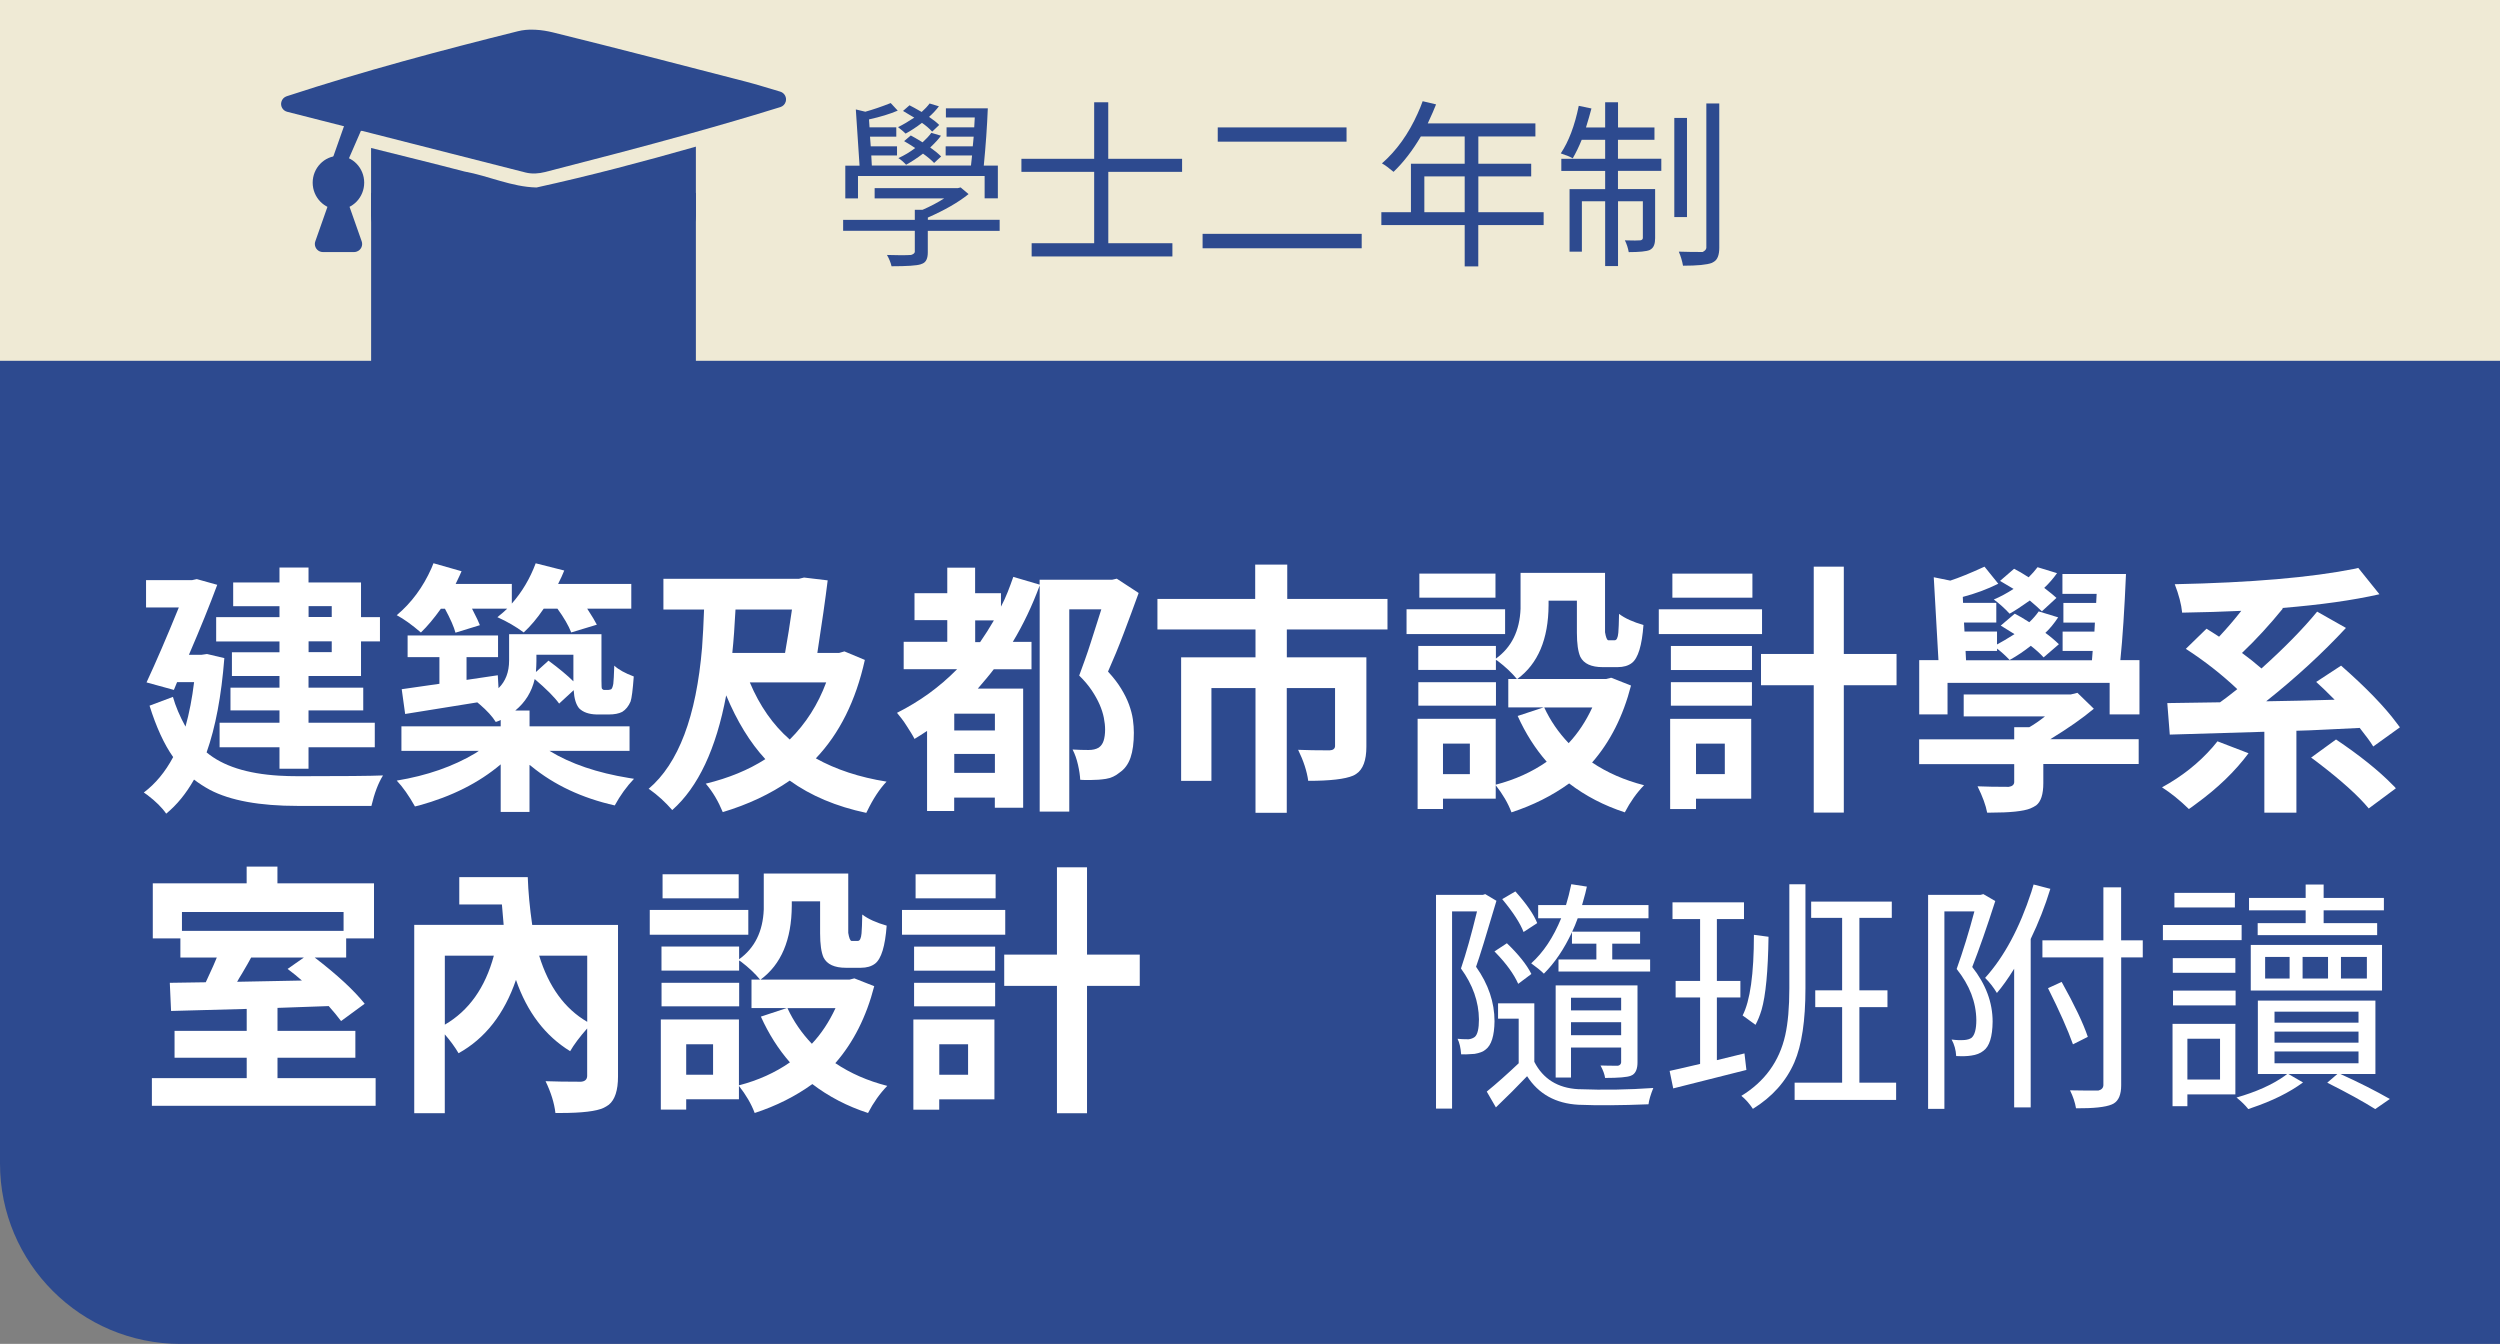 <?xml version="1.0" encoding="UTF-8"?><svg id="uuid-e83b74de-8b5d-49bb-8d6e-609ea2618c59" xmlns="http://www.w3.org/2000/svg" viewBox="0 0 415.77 223.5"><rect x="0" y="0" width="415.77" height="223.5" fill="#808080" stroke="none"/><defs><style>.uuid-2f9249ff-50e7-407e-92a0-03e85451e49b{fill:#fff;}.uuid-636e0cbd-8d5e-4e2c-a59d-04b02aa5c6b5{fill:#2d4a8f;}.uuid-b6be6cfa-d2d3-46e6-88fc-f45c806cb9cd{fill:#efead5;}</style></defs><g id="uuid-ccfbe909-3897-4012-a8c8-367be4aa1faa"><rect class="uuid-b6be6cfa-d2d3-46e6-88fc-f45c806cb9cd" width="415.77" height="60.47"/><path class="uuid-636e0cbd-8d5e-4e2c-a59d-04b02aa5c6b5" d="M0,60h415.77v163.5H30c-16.56,0-30-13.44-30-30V60h0Z"/><path class="uuid-636e0cbd-8d5e-4e2c-a59d-04b02aa5c6b5" d="M115.73,24.39v11.46c0,1.72-1.05,3.2-2.53,4.36-1.49,1.16-3.49,2.12-5.91,2.92-4.84,1.6-11.36,2.55-18.57,2.55-7.21,0-13.73-.95-18.57-2.55-2.42-.8-4.42-1.76-5.91-2.92-1.49-1.16-2.53-2.64-2.53-4.36v-11.24c5.17,1.3,10.36,2.56,15.52,3.91,4.03.73,7.85,2.57,12,2.66,8.91-1.96,17.72-4.29,26.49-6.79Z"/><path class="uuid-636e0cbd-8d5e-4e2c-a59d-04b02aa5c6b5" d="M88.72,4.94c.12,0,.25.01.37.01.99.05,1.97.22,2.87.44,10.69,2.64,21.35,5.42,32.01,8.17,1.98.51,3.9,1.13,5.79,1.68.71.21,1.12.96.91,1.67-.13.43-.46.77-.89.9-5.03,1.56-10.04,3.02-15.03,4.41-8.06,2.25-16.08,4.33-24.1,6.39-1.02.26-2.16.36-3.29.07,0,0,0,0,0,0l-39.61-10.09c-.72-.19-1.15-.92-.96-1.64.11-.44.45-.8.88-.94,12.94-4.24,25.67-7.62,38.44-10.81.86-.22,1.74-.29,2.62-.27h0Z"/><path class="uuid-636e0cbd-8d5e-4e2c-a59d-04b02aa5c6b5" d="M82.72,15.6c.74.02,1.33.63,1.31,1.37-.01.67-.52,1.22-1.18,1.3l-22.82,3.47-2.14,4.92c.01.74-.58,1.35-1.32,1.36s-1.35-.58-1.36-1.32c0-.01,0-.03,0-.04l2.14-6.07c0-.66.48-1.23,1.14-1.33l23.96-3.64c.09-.02.18-.02.27-.02Z"/><path class="uuid-636e0cbd-8d5e-4e2c-a59d-04b02aa5c6b5" d="M56.29,25.93c2.35,0,4.28,2.01,4.28,4.45,0,2.44-1.93,4.45-4.28,4.45-2.35,0-4.29-2.01-4.29-4.45,0-2.44,1.94-4.45,4.29-4.45Z"/><path class="uuid-636e0cbd-8d5e-4e2c-a59d-04b02aa5c6b5" d="M56.29,32.08c.51,0,.9.29,1.09.5.19.22.26.4.31.56l2.46,6.99c.25.7-.12,1.47-.82,1.71-.14.05-.29.08-.44.08h-5.19c-.74,0-1.34-.6-1.34-1.35,0-.15.03-.3.08-.44l2.46-6.99c.06-.16.13-.34.32-.56.19-.22.58-.5,1.09-.5Z"/><rect class="uuid-636e0cbd-8d5e-4e2c-a59d-04b02aa5c6b5" x="61.73" y="32.08" width="54.01" height="28.92" transform="translate(177.46 93.08) rotate(-180)"/><path class="uuid-2f9249ff-50e7-407e-92a0-03e85451e49b" d="M34.4,108.76l2.91.69c-.49,6.3-1.48,11.53-2.95,15.68,2.7,2.26,6.72,3.55,12.05,3.87.98.06,2.06.09,3.24.09,7.29,0,11.98-.04,14.05-.13-.79,1.26-1.43,2.95-1.93,5.07h-12.25c-6.34,0-11.2-.89-14.59-2.66-.96-.52-1.84-1.09-2.66-1.72-1.31,2.32-2.85,4.21-4.63,5.67-.68-1-1.72-2.03-3.11-3.09-.25-.17-.45-.31-.61-.43,1.94-1.46,3.56-3.42,4.88-5.89-1.5-2.12-2.81-4.97-3.93-8.55l3.89-1.46c.44,1.55,1.13,3.2,2.09,4.94.63-2.26,1.11-4.73,1.43-7.39h-2.83l-.53,1.29-4.55-1.25c1.56-3.35,3.35-7.5,5.37-12.46h-5.45v-4.55h7.66l.78-.17,3.4.95c-1.23,3.32-2.8,7.21-4.71,11.64h2.09l.9-.13ZM46.48,102.62v-1.8h-7.7v-3.95h7.7v-2.49h4.83v2.49h8.73v5.76h3.15v4.04h-3.15v5.76h-8.73v1.93h9.1v3.78h-9.1v2.06h11.02v4.08h-11.02v3.57h-4.83v-3.57h-9.96v-4.08h9.96v-2.06h-8.15v-3.78h8.15v-1.93h-7.91v-3.95h7.91v-1.8h-10.53v-4.04h10.53ZM55.17,100.81h-3.85v1.8h3.85v-1.8ZM55.17,108.46v-1.8h-3.85v1.8h3.85Z"/><path class="uuid-2f9249ff-50e7-407e-92a0-03e85451e49b" d="M73.98,101.24h-.66c-1.15,1.61-2.25,2.92-3.32,3.95-1.5-1.29-2.84-2.25-4.02-2.88,2.46-2.06,4.38-4.67,5.78-7.82.11-.29.22-.56.33-.82l4.67,1.33c-.11.29-.44.99-.98,2.11h9.34v3.27c1.69-1.92,3.02-4.15,3.97-6.7l4.75,1.2c-.25.63-.59,1.38-1.02,2.23h12.17v4.12h-7.33c.82,1.26,1.35,2.15,1.6,2.66l-4.26,1.29c-.46-1.17-1.23-2.49-2.29-3.95h-2.29c-1.09,1.61-2.2,2.92-3.32,3.95-1.31-.97-2.77-1.82-4.38-2.54.71-.57,1.26-1.04,1.64-1.42h-5.86c.74,1.43,1.17,2.35,1.31,2.75l-4.06,1.25c-.25-.95-.83-2.28-1.76-4ZM104.7,124.88h-13.31c3.52,2.15,7.93,3.65,13.23,4.51.3.06.57.1.82.13-1.23,1.29-2.29,2.76-3.2,4.43-5.46-1.23-10.09-3.41-13.89-6.53-.11-.09-.21-.16-.29-.21v7.82h-4.79v-7.91c-3.63,3.07-8.15,5.34-13.56,6.83-.25.06-.48.12-.7.17-1.01-1.8-2.02-3.24-3.03-4.3,5.03-.83,9.38-2.35,13.07-4.55.22-.14.41-.27.57-.39h-12.86v-4.08h16.51v-1.07c-.08.06-.23.13-.45.21-.16.06-.29.1-.37.13-.57-.92-1.46-1.89-2.66-2.92-.16-.14-.3-.26-.41-.34-4.29.69-8.29,1.33-12,1.93l-.57-4.12c.57-.09,2.66-.39,6.27-.9v-4.43h-5.29v-3.61h15.04v3.61h-5.24v3.78l5.2-.77.12,2.15c1.17-1.14,1.76-2.68,1.76-4.6v-4.38h15.36v7.73c0,.83.03,1.28.08,1.33.11.14.23.21.37.21h.7c.25-.03.41-.07.49-.13.14-.14.25-.44.33-.9.05-.4.11-1.4.16-3.01.71.66,1.79,1.26,3.24,1.8-.16,2.23-.34,3.62-.53,4.17-.33.77-.79,1.35-1.39,1.72-.57.29-1.31.43-2.21.43h-2.05c-1.28-.03-2.25-.37-2.91-1.03-.52-.63-.82-1.63-.9-3.01l-2.42,2.23c-.76-1.06-2.12-2.42-4.06-4.08-.49,2.12-1.57,3.87-3.24,5.24h2.38v2.62h16.63v4.08ZM95.36,108.89h-6.15v1.07c0,.43-.03,1.03-.08,1.8l2.09-1.89c1.78,1.32,3.15,2.46,4.14,3.44v-4.43Z"/><path class="uuid-2f9249ff-50e7-407e-92a0-03e85451e49b" d="M140.43,108.33l3.4,1.42c-1.5,6.79-4.22,12.25-8.15,16.37,3.33,1.86,7.25,3.15,11.76,3.87-1.17,1.23-2.25,2.88-3.24,4.94-.06.09-.1.17-.12.26-5-1.06-9.25-2.85-12.74-5.37-3.22,2.23-6.94,3.98-11.14,5.24-.74-1.8-1.65-3.35-2.75-4.64-.03-.03-.05-.06-.08-.09,3.8-.92,7.1-2.28,9.91-4.08-2.54-2.75-4.71-6.29-6.51-10.61-1.67,8.91-4.66,15.27-8.97,19.08-1.15-1.32-2.4-2.46-3.77-3.44-.08-.03-.14-.06-.16-.09,4.97-4.21,7.93-12.04,8.89-23.5.14-1.92.25-4.02.33-6.32h-6.76v-5.11h22.53l.86-.21,3.93.47c-.38,3.12-.96,7.15-1.72,12.07h3.61l.9-.26ZM131.7,101.37h-9.38c-.14,2.72-.31,5.13-.53,7.22h8.77c.44-2.46.82-4.87,1.15-7.22ZM137.4,113.49h-12.7c1.64,3.9,3.85,7.06,6.64,9.5,2.68-2.66,4.7-5.83,6.06-9.5Z"/><path class="uuid-2f9249ff-50e7-407e-92a0-03e85451e49b" d="M189.35,98.67c-.77,2.12-1.58,4.33-2.46,6.64-.87,2.31-1.75,4.43-2.62,6.38.9.97,1.63,1.92,2.19,2.84.56.92,1,1.8,1.31,2.66s.53,1.68.64,2.47c.11.79.16,1.53.16,2.21,0,1.66-.18,3.04-.55,4.12-.37,1.09-.98,1.92-1.82,2.49-.68.57-1.44.92-2.27,1.05-.83.13-1.67.19-2.52.19h-.88c-.29,0-.58-.01-.88-.04-.03-.69-.15-1.52-.37-2.49-.22-.97-.52-1.82-.9-2.54.46.03.91.05,1.33.06.42.02.87.02,1.33.02.68,0,1.24-.13,1.68-.39.38-.26.66-.64.82-1.14.16-.5.25-1.12.25-1.87,0-.6-.07-1.25-.21-1.96-.14-.7-.37-1.43-.7-2.19-.33-.76-.77-1.55-1.31-2.36-.55-.82-1.24-1.64-2.09-2.47.3-.8.61-1.66.94-2.58.33-.92.65-1.86.96-2.84.31-.97.62-1.93.92-2.88.3-.95.59-1.85.86-2.71h-5.33v33.64h-4.92v-37.6c-.63,1.69-1.31,3.31-2.05,4.86s-1.54,3.05-2.42,4.51h3.11v4.55h-6.27c-.44.57-.87,1.12-1.31,1.63-.44.52-.89,1.05-1.35,1.59h7.54v19.81h-4.71v-1.68h-6.76v2.23h-4.51v-13.32c-.38.26-.74.49-1.09.71-.34.21-.68.42-1,.62-.14-.29-.33-.62-.57-1.01-.25-.39-.5-.79-.76-1.2-.26-.41-.53-.81-.82-1.18-.29-.37-.54-.69-.76-.95,1.88-.95,3.65-2.02,5.31-3.22,1.65-1.2,3.22-2.55,4.69-4.04h-8.89v-4.55h7.25v-3.61h-5.45v-4.47h5.45v-4.25h4.63v4.25h4.3v2.23c.41-.77.78-1.57,1.11-2.41.33-.83.64-1.68.94-2.54l4.38,1.29v-.82h12.09l.74-.17,3.61,2.36ZM165.46,118.69h-6.76v2.79h6.76v-2.79ZM165.46,128.53v-3.14h-6.76v3.14h6.76ZM163,106.79c.79-1.14,1.56-2.35,2.29-3.61h-3.11v3.61h.82Z"/><path class="uuid-2f9249ff-50e7-407e-92a0-03e85451e49b" d="M230.77,104.68h-16.76v4.64h13.23v14.87c0,2.26-.56,3.77-1.68,4.51-.16.12-.34.21-.53.3-1.34.57-3.82.86-7.46.86-.22-1.6-.78-3.32-1.68-5.16,1.39.06,3.14.09,5.24.09.57-.03.87-.26.9-.69v-9.67h-8.03v20.75h-5.2v-20.75h-7.33v15.43h-5.04v-20.54h12.37v-4.64h-16.31v-5.07h16.26v-5.71h5.33v5.71h16.67v5.07Z"/><path class="uuid-2f9249ff-50e7-407e-92a0-03e85451e49b" d="M250.31,101.33v4.12h-16.39v-4.12h16.39ZM267.97,112.72l3.28,1.29c-1.31,5.1-3.47,9.37-6.47,12.8,2.51,1.69,5.39,2.95,8.64,3.78-1.23,1.26-2.29,2.76-3.2,4.51-3.44-1.12-6.53-2.72-9.26-4.81-2.81,2.03-6.01,3.64-9.59,4.81-.57-1.52-1.45-3.02-2.62-4.51v2.23h-8.77v1.72h-4.22v-15h12.99v10.96c3.2-.83,6.02-2.11,8.48-3.82-1.91-2.18-3.52-4.71-4.83-7.61l4.3-1.42h-5.86v-4.73h1.43c-.85-1.03-1.91-2.03-3.2-3.01-.11-.06-.2-.11-.29-.17v1.68h-12.91v-4h12.91v2.11c2.59-1.86,3.96-4.62,4.1-8.29v-5.97h14.05v9.88c.14.83.31,1.28.53,1.33h1.07c.33,0,.53-.41.61-1.25.05-.63.1-1.68.12-3.14.98.75,2.34,1.36,4.06,1.85-.25,3.41-.89,5.52-1.93,6.32-.6.46-1.39.69-2.38.69h-2.46c-1.91,0-3.15-.57-3.73-1.72-.38-.86-.57-2.19-.57-4v-5.33h-4.71v.73c-.03,5.67-1.76,9.77-5.2,12.29h14.79l.82-.21ZM248.79,113.45v3.91h-12.91v-3.91h12.91ZM248.71,95.4v4h-12.66v-4h12.66ZM244.45,128.74v-5.07h-4.47v5.07h4.47ZM264.81,117.66h-7.99c1.01,2.18,2.36,4.15,4.06,5.93,1.56-1.66,2.87-3.64,3.93-5.93Z"/><path class="uuid-2f9249ff-50e7-407e-92a0-03e85451e49b" d="M293.04,101.33v4.12h-17.17v-4.12h17.17ZM291.24,119.55v13.28h-9.18v1.72h-4.3v-15h13.48ZM277.88,111.43v-4h13.48v4h-13.48ZM277.88,117.36v-3.91h13.48v3.91h-13.48ZM291.44,95.4v4h-13.31v-4h13.31ZM286.85,123.67h-4.79v5.07h4.79v-5.07ZM315.41,108.76v5.2h-8.77v21.18h-5v-21.18h-8.77v-5.2h8.77v-14.52h5v14.52h8.77Z"/><path class="uuid-2f9249ff-50e7-407e-92a0-03e85451e49b" d="M352.61,109.79h3.2v9.02h-4.96v-5.24h-26.96v5.24h-4.71v-9.02h3.2l-.78-13.79,2.75.56c1.42-.46,3.32-1.23,5.69-2.32l2.29,2.84c-1.86.92-3.82,1.65-5.9,2.19l.04.99h5.53v3.27h-5.37l.08,1.5h5.41v2.15c.71-.37,1.68-.95,2.91-1.72-.14-.09-.9-.56-2.29-1.42l2.33-1.98c.68.34,1.49.82,2.42,1.42.66-.63,1.17-1.23,1.56-1.8l3.24.99c-.68,1.03-1.39,1.89-2.13,2.58.79.57,1.54,1.2,2.25,1.89l-2.54,2.19c-.57-.63-1.28-1.27-2.13-1.93-1.12.89-2.29,1.68-3.52,2.36-.71-.74-1.41-1.38-2.09-1.89v.39h-5.24l.08,1.55h20.94l.12-1.55h-5v-3.22h5.29l.08-1.5h-5.24v-3.27h5.45l.08-1.5h-5.69v-3.31h10.57c-.25,5.87-.56,10.66-.94,14.35ZM345.48,115.21l2.74,2.66c-1.88,1.58-4.3,3.27-7.25,5.07h14.71v4.12h-15.86v3.18c0,1.86-.4,3.09-1.19,3.7-.3.2-.63.37-.98.52-1.15.46-3.36.69-6.64.69h-.53c-.22-1.2-.75-2.66-1.6-4.38,1.37.06,3.1.09,5.2.09.57-.09.87-.34.9-.77v-3.01h-15.81v-4.12h15.81v-2.02h2.5c.82-.46,1.69-1.06,2.62-1.8h-13.52v-3.65h17.82l1.07-.26ZM342,99.44l-2.42,2.23c-.46-.46-1.13-1.06-2.01-1.8-1.45,1.03-2.57,1.76-3.36,2.19-.79-.86-1.67-1.65-2.62-2.36,1.04-.43,2.13-1.02,3.28-1.76-.66-.4-1.41-.84-2.25-1.33l2.34-2.02c.68.34,1.49.82,2.42,1.42.57-.57,1.07-1.13,1.48-1.68l3.24.99c-.63.89-1.34,1.71-2.13,2.45,1.04.8,1.72,1.36,2.05,1.68Z"/><path class="uuid-2f9249ff-50e7-407e-92a0-03e85451e49b" d="M368.79,123.29l5.16,1.98c-2.24,3.01-5.15,5.82-8.73,8.42-.41.32-.81.6-1.19.86-1.5-1.46-2.99-2.66-4.47-3.61,3.3-1.8,6.12-4.04,8.44-6.7.3-.34.56-.66.78-.95ZM399.11,120.97l-4.42,3.18c-.41-.69-1.16-1.72-2.25-3.09-1.2.06-2.98.14-5.33.26-2.32.12-4.06.19-5.2.21v13.62h-5.33v-13.45c-.63.03-5.87.19-15.73.47l-.41-5.24c2.32-.03,5.24-.07,8.77-.13.46-.31,1.42-1.04,2.87-2.19-2.57-2.43-5.42-4.67-8.56-6.7l3.44-3.35c.66.4,1.35.85,2.09,1.33,1.37-1.46,2.59-2.89,3.69-4.3-2.98.14-6.25.24-9.83.3-.14-1.4-.55-2.98-1.23-4.73,12.7-.26,22.7-1.12,29.99-2.58.19-.06.37-.1.53-.13l3.52,4.38c-4.4,1-9.79,1.76-16.18,2.28l.12.09c-2.19,2.69-4.45,5.16-6.8,7.39,1.06.77,2.14,1.63,3.24,2.58,3.85-3.46,6.94-6.62,9.26-9.45l4.79,2.71c-3.88,4.18-8.3,8.25-13.27,12.2,3.8-.06,7.59-.14,11.39-.26-1.39-1.4-2.42-2.39-3.07-2.96l4.14-2.71c4.15,3.64,7.27,6.86,9.34,9.67.16.2.31.4.45.6ZM384.36,125.99l4.14-3.01c3.99,2.69,7.13,5.21,9.42,7.56.22.2.4.39.53.56l-4.51,3.35c-1.75-2.12-4.62-4.7-8.6-7.73-.35-.26-.68-.5-.98-.73Z"/><path class="uuid-2f9249ff-50e7-407e-92a0-03e85451e49b" d="M46.16,179.3h16.31v4.6H25.26v-4.6h15.77v-3.39h-12v-4.47h12v-3.65c-8.3.23-12.5.34-12.58.34l-.21-4.68,5.98-.09c1.04-2.23,1.65-3.61,1.84-4.12h-6.06v-3.18h-4.59v-9.15h15.61v-2.79h5.12v2.79h16.06v9.15h-4.63v3.18h-5.24c3.77,2.89,6.54,5.46,8.32,7.69l-3.93,2.88c-.6-.8-1.28-1.63-2.05-2.49l-8.52.3v3.82h12.95v4.47h-12.95v3.39ZM57.14,151.67h-26.88v3.14h26.88v-3.14ZM50.54,159.24h-8.77c-.3.57-.79,1.43-1.47,2.58-.41.66-.7,1.15-.86,1.46l10.77-.21c-.71-.63-1.5-1.27-2.38-1.93l2.7-1.89Z"/><path class="uuid-2f9249ff-50e7-407e-92a0-03e85451e49b" d="M102.78,153.82v25.22c0,2.29-.51,3.85-1.52,4.68-.27.2-.56.37-.86.52-1.2.57-3.6.86-7.21.86h-.82c-.19-1.66-.74-3.42-1.64-5.29,1.53.06,3.5.09,5.9.09.66-.06,1-.37,1.02-.95v-7.91c-1.26,1.43-2.2,2.69-2.83,3.78-4.15-2.55-7.16-6.5-9.01-11.86-1.94,5.67-5.12,9.74-9.55,12.2-.6-1.03-1.37-2.08-2.29-3.14v13.11h-5.08v-31.32h14.87c-.08-.83-.18-1.96-.29-3.39h-7.09v-4.55h11.39c.08,2.46.33,5.11.74,7.95h14.26ZM73.98,158.94v11.47c3.99-2.32,6.71-6.14,8.15-11.47h-8.15ZM97.66,158.94h-7.99c1.58,5.16,4.25,8.82,7.99,11v-11Z"/><path class="uuid-2f9249ff-50e7-407e-92a0-03e85451e49b" d="M124.45,151.33v4.12h-16.39v-4.12h16.39ZM142.11,162.72l3.28,1.29c-1.31,5.1-3.47,9.37-6.47,12.8,2.51,1.69,5.39,2.95,8.64,3.78-1.23,1.26-2.29,2.76-3.2,4.51-3.44-1.12-6.53-2.72-9.26-4.81-2.81,2.03-6.01,3.64-9.59,4.81-.57-1.52-1.45-3.02-2.62-4.51v2.23h-8.77v1.72h-4.22v-15h12.99v10.96c3.2-.83,6.02-2.11,8.48-3.82-1.91-2.18-3.52-4.71-4.83-7.61l4.3-1.42h-5.86v-4.73h1.43c-.85-1.03-1.91-2.03-3.2-3.01-.11-.06-.2-.11-.29-.17v1.68h-12.91v-4h12.91v2.11c2.59-1.86,3.96-4.62,4.1-8.29v-5.97h14.05v9.88c.14.83.31,1.28.53,1.33h1.07c.33,0,.53-.41.61-1.25.05-.63.1-1.68.12-3.14.98.75,2.34,1.36,4.06,1.85-.25,3.41-.89,5.52-1.93,6.32-.6.46-1.39.69-2.38.69h-2.46c-1.91,0-3.15-.57-3.73-1.72-.38-.86-.57-2.19-.57-4v-5.33h-4.71v.73c-.03,5.67-1.76,9.77-5.2,12.29h14.79l.82-.21ZM122.93,163.45v3.91h-12.91v-3.91h12.91ZM122.85,145.4v4h-12.66v-4h12.66ZM118.59,178.74v-5.07h-4.47v5.07h4.47ZM138.95,167.66h-7.99c1.01,2.18,2.36,4.15,4.06,5.93,1.56-1.66,2.87-3.64,3.93-5.93Z"/><path class="uuid-2f9249ff-50e7-407e-92a0-03e85451e49b" d="M167.18,151.33v4.12h-17.17v-4.12h17.17ZM165.38,169.55v13.28h-9.18v1.72h-4.3v-15h13.48ZM152.02,161.43v-4h13.48v4h-13.48ZM152.02,167.36v-3.91h13.48v3.91h-13.48ZM165.58,145.4v4h-13.31v-4h13.31ZM161,173.67h-4.79v5.07h4.79v-5.07ZM189.55,158.76v5.2h-8.77v21.18h-5v-21.18h-8.77v-5.2h8.77v-14.52h5v14.52h8.77Z"/><path class="uuid-636e0cbd-8d5e-4e2c-a59d-04b02aa5c6b5" d="M166.25,36.57v1.82h-11.95v3.57c0,.98-.27,1.59-.82,1.85-.14.06-.26.11-.38.15-.64.21-2.26.32-4.83.32-.14-.61-.39-1.23-.76-1.88,1.76.06,3.1.06,4.01,0,.37-.12.58-.28.62-.5v-3.52h-11.92v-1.82h11.92v-1.67h1.29c1.31-.57,2.51-1.2,3.6-1.9h-11.57v-1.7h13.83l.47-.12,1.32,1.11c-1.7,1.37-3.96,2.67-6.77,3.9v.38h11.95ZM142.69,29.28v3.72h-2.11v-5.45h2.37l-.62-9.35,1.58.38c1.27-.35,2.68-.83,4.22-1.44l1.17,1.26c-1.29.55-2.88,1.04-4.78,1.46l.09,1.32h4.45v1.55h-4.37l.12,1.61h4.37v1.52h-4.28l.09,1.67h16.49c.04-.35.1-.91.18-1.67h-4.39v-1.52h4.51l.15-1.61h-4.51v-1.55h4.6l.09-1.64h-4.8v-1.52h6.97c-.12,2.99-.34,6.16-.67,9.52h2.34v5.45h-2.2v-3.72h-21.06ZM156.2,20.78l-1.17,1.11c-.49-.53-1.05-1.01-1.7-1.46-.94.72-1.85,1.32-2.72,1.79-.14-.16-.56-.52-1.26-1.08.84-.41,1.74-.94,2.7-1.58-.16-.1-.39-.23-.7-.41-.53-.33-.92-.57-1.17-.7l1.08-.94c.37.18,1.04.55,2.02,1.11.53-.47.97-.94,1.32-1.41l1.55.47c-.49.64-1.04,1.23-1.64,1.76.7.47,1.27.92,1.7,1.35ZM154.91,22.1l1.58.47c-.37.53-.97,1.18-1.79,1.96.68.47,1.29.97,1.82,1.49l-1.17,1.08c-.51-.53-1.12-1.04-1.85-1.55-.94.72-1.88,1.34-2.81,1.85-.43-.47-.86-.84-1.29-1.11.98-.43,1.91-.99,2.81-1.67-.2-.12-.47-.29-.82-.53-.47-.29-.81-.5-1.03-.62l1.11-.94c.35.18,1.01.56,1.96,1.14.6-.55,1.09-1.07,1.46-1.58Z"/><path class="uuid-636e0cbd-8d5e-4e2c-a59d-04b02aa5c6b5" d="M196.6,28.58h-12.28v11.87h10.66v2.2h-23.41v-2.2h10.4v-11.87h-12.1v-2.17h12.1v-9.4h2.34v9.4h12.28v2.17Z"/><path class="uuid-636e0cbd-8d5e-4e2c-a59d-04b02aa5c6b5" d="M200,38.89h26.46v2.4h-26.46v-2.4ZM202.52,21.19h21.42v2.37h-21.42v-2.37Z"/><path class="uuid-636e0cbd-8d5e-4e2c-a59d-04b02aa5c6b5" d="M256.72,35.29v2.14h-10.87v6.88h-2.26v-6.88h-13.86v-2.14h4.92v-8.06h8.94v-4.54h-7.29c-1.35,2.3-2.86,4.27-4.54,5.89-.78-.66-1.43-1.13-1.93-1.41,2.44-2.13,4.42-4.9,5.95-8.32.31-.68.59-1.36.82-2.02l2.23.53c-.27.7-.73,1.76-1.38,3.16h17.9v2.17h-9.49v4.54h8.79v2.11h-8.79v5.95h10.87ZM236.88,35.29h6.71v-5.95h-6.71v5.95Z"/><path class="uuid-636e0cbd-8d5e-4e2c-a59d-04b02aa5c6b5" d="M269.08,23.24v3.16h7.21v2.02h-7.21v3.02h6.18v8.17c0,.92-.22,1.52-.67,1.82-.08.06-.16.11-.23.15-.55.23-1.71.35-3.49.35-.12-.68-.33-1.34-.64-1.96,1.39.04,2.25.04,2.58,0,.25-.04.39-.17.41-.38v-6.12h-4.13v10.78h-2.14v-10.78h-3.87v8.38h-2.05v-10.4h5.92v-3.02h-7.29v-2.02h7.29v-3.16h-3.9c-.45,1.11-.95,2.14-1.49,3.08-.39-.23-1.05-.51-1.99-.82,1.33-1.99,2.32-4.63,2.99-7.91l2.11.44c-.23.9-.54,1.95-.91,3.16h3.19v-4.19h2.14v4.19h6.06v2.05h-6.06ZM280.56,19.61v16.49h-2.11v-16.49h2.11ZM283.76,17.21h2.17v23.99c0,1.21-.3,1.99-.91,2.34-.12.08-.22.14-.32.18-.8.31-2.4.47-4.8.47-.14-.78-.37-1.56-.7-2.34,1.17.04,2.49.06,3.96.06.37-.18.58-.4.62-.67v-24.02Z"/><path class="uuid-2f9249ff-50e7-407e-92a0-03e85451e49b" d="M246.99,148.69l1.88,1.12c-1.68,5.69-2.81,9.35-3.39,10.97,2.05,2.9,3.07,5.92,3.07,9.06-.03,2.42-.52,3.99-1.48,4.71-.4.35-1.01.58-1.84.72-1.12.08-1.86.11-2.23.08-.08-1.09-.28-1.96-.6-2.59.45.05,1.06.08,1.84.08.43-.05.77-.19,1.04-.4.45-.4.68-1.37.68-2.91-.03-2.93-1.02-5.75-2.99-8.46.85-2.5,1.74-5.67,2.67-9.5h-4.15v32.8h-2.67v-35.55h7.82l.36-.12ZM255.17,166.85v9.74c1.46,2.85,3.9,4.36,7.3,4.55h.12c4.1.16,8.22.09,12.37-.2-.45,1.12-.72,2.02-.8,2.71-4.6.19-8.49.21-11.65.08-3.8-.21-6.65-1.8-8.54-4.75-1.62,1.7-3.35,3.43-5.19,5.19l-1.52-2.63c1.6-1.3,3.36-2.87,5.31-4.71v-7.42h-3.43v-2.55h6.03ZM248.54,158.23l2.07-1.36c1.94,1.86,3.3,3.57,4.07,5.11l-2.19,1.64c-.72-1.62-1.98-3.37-3.79-5.23-.08-.08-.13-.13-.16-.16ZM255.65,153.52l-2.27,1.48c-.56-1.46-1.74-3.29-3.55-5.47l2.19-1.28c1.86,2.08,3.07,3.83,3.63,5.27ZM261.43,156.95v-1.92c-1.3,2.79-2.86,5.1-4.67,6.9-.48-.48-1.18-1.05-2.11-1.72,2.02-1.81,3.68-4.31,4.99-7.5h-3.83v-2.19h4.63c.32-1.04.61-2.2.88-3.47l2.59.4c-.08.48-.35,1.5-.8,3.07h11.05v2.19h-11.77c-.32.88-.62,1.62-.92,2.23h11.29v2h-4.63v2.63h6.3v2h-15.24v-2h6.3v-2.63h-4.07ZM272.33,163.86v12.81c0,1.04-.27,1.73-.8,2.08-.11.05-.21.11-.32.16-.61.24-2.03.36-4.27.36-.08-.58-.33-1.28-.76-2.07.9.03,1.88.04,2.91.04.32-.08.49-.27.52-.56v-2.47h-8.34v4.99h-2.55v-15.32h13.61ZM269.61,165.93h-8.34v2.11h8.34v-2.11ZM261.27,172.16h8.34v-2.16h-8.34v2.16Z"/><path class="uuid-2f9249ff-50e7-407e-92a0-03e85451e49b" d="M290.12,175.19l.32,2.75c-6.97,1.76-11.03,2.78-12.17,3.07l-.6-2.91c.53-.11,2.22-.49,5.07-1.16v-11.05h-4.07v-2.75h4.07v-10.29h-4.59v-2.79h11.89v2.79h-4.51v10.29h3.91v2.75h-3.91v10.42l4.59-1.12ZM300.26,147.06v17.32c0,5.35-.61,9.44-1.84,12.29-1.38,3.17-3.68,5.75-6.9,7.74-.59-.88-1.22-1.6-1.92-2.16,3.88-2.37,6.32-5.73,7.3-10.09.45-2.02.68-4.62.68-7.78v-17.32h2.67ZM291.96,170.44l-2.15-1.56c1.25-2.42,1.88-6.89,1.88-13.41l2.43.32c-.08,5.75-.47,9.8-1.16,12.17-.29.96-.63,1.78-1,2.47ZM309.24,180.06h6.1v2.87h-16.88v-2.87h7.9v-12.57h-4.47v-2.79h4.47v-12.05h-5.15v-2.71h13.41v2.71h-5.39v12.05h4.67v2.79h-4.67v12.57Z"/><path class="uuid-2f9249ff-50e7-407e-92a0-03e85451e49b" d="M329.83,148.69l2,1.16c-1.38,4.31-2.66,7.97-3.83,10.97,2.26,2.87,3.39,5.9,3.39,9.1-.03,2.5-.53,4.11-1.52,4.83-.53.43-1.21.69-2.03.8-.64.11-1.48.13-2.51.08-.05-1.01-.31-1.93-.76-2.75.74.11,1.48.13,2.19.08.48-.05.85-.17,1.12-.36.53-.45.8-1.44.8-2.95-.03-2.98-1.12-5.81-3.27-8.5,1.06-2.98,2.05-6.17,2.95-9.58h-4.99v32.84h-2.71v-35.59h8.74l.44-.12ZM338.2,147.1l2.79.72c-.88,2.87-1.97,5.65-3.27,8.34v28.01h-2.75v-23.06c-1.04,1.68-2,3.02-2.87,4.03-.56-.93-1.21-1.77-1.96-2.51,3.17-3.51,5.73-8.29,7.7-14.32.13-.43.25-.82.36-1.2ZM356.36,156.39v2.83h-3.59v21.27c0,1.52-.41,2.53-1.24,3.03-.11.05-.21.11-.32.16-1.06.45-3.05.66-5.95.64-.16-.96-.49-1.96-1-2.99,1.46.03,3.03.04,4.71.04.53-.13.81-.43.84-.88v-21.27h-10.14v-2.83h10.14v-8.82h2.95v8.82h3.59ZM347.22,172.44l-2.47,1.24c-.85-2.39-2.23-5.51-4.15-9.34l2.27-1.04c2.15,3.86,3.6,6.9,4.35,9.14Z"/><path class="uuid-2f9249ff-50e7-407e-92a0-03e85451e49b" d="M372.8,153.84v2.51h-13.09v-2.51h13.09ZM371.76,170.28v11.73h-7.98v1.96h-2.47v-13.69h10.45ZM371.76,161.78h-10.41v-2.43h10.41v2.43ZM361.39,167.21v-2.47h10.41v2.47h-10.41ZM371.68,148.49v2.43h-10.06v-2.43h10.06ZM369.21,172.75h-5.43v6.78h5.43v-6.78ZM395.06,178.62h-5.83c3.06,1.38,5.8,2.77,8.22,4.15l-2.43,1.68c-1.94-1.22-4.6-2.69-7.98-4.39l1.68-1.44h-8.14l2.43,1.4c-2.29,1.68-5.13,3.08-8.54,4.23-.21.08-.4.15-.56.2-.51-.64-1.16-1.28-1.96-1.92,3.25-.93,5.89-2.11,7.94-3.55.19-.13.35-.25.48-.36h-4.87v-12.21h19.55v12.21ZM383.45,153.52v-2.12h-9.42v-2.07h9.42v-2.23h2.99v2.23h10.02v2.07h-10.02v2.12h8.9v2h-19.87v-2h7.98ZM374.32,164.73v-7.58h21.83v7.58h-21.83ZM376.71,159.15v3.59h4.07v-3.59h-4.07ZM378.27,168.25v1.83h13.97v-1.83h-13.97ZM378.27,171.56v1.84h13.97v-1.84h-13.97ZM378.27,174.87v1.96h13.97v-1.96h-13.97ZM382.94,159.15v3.59h4.23v-3.59h-4.23ZM389.32,159.15v3.59h4.31v-3.59h-4.31Z"/></g></svg>
